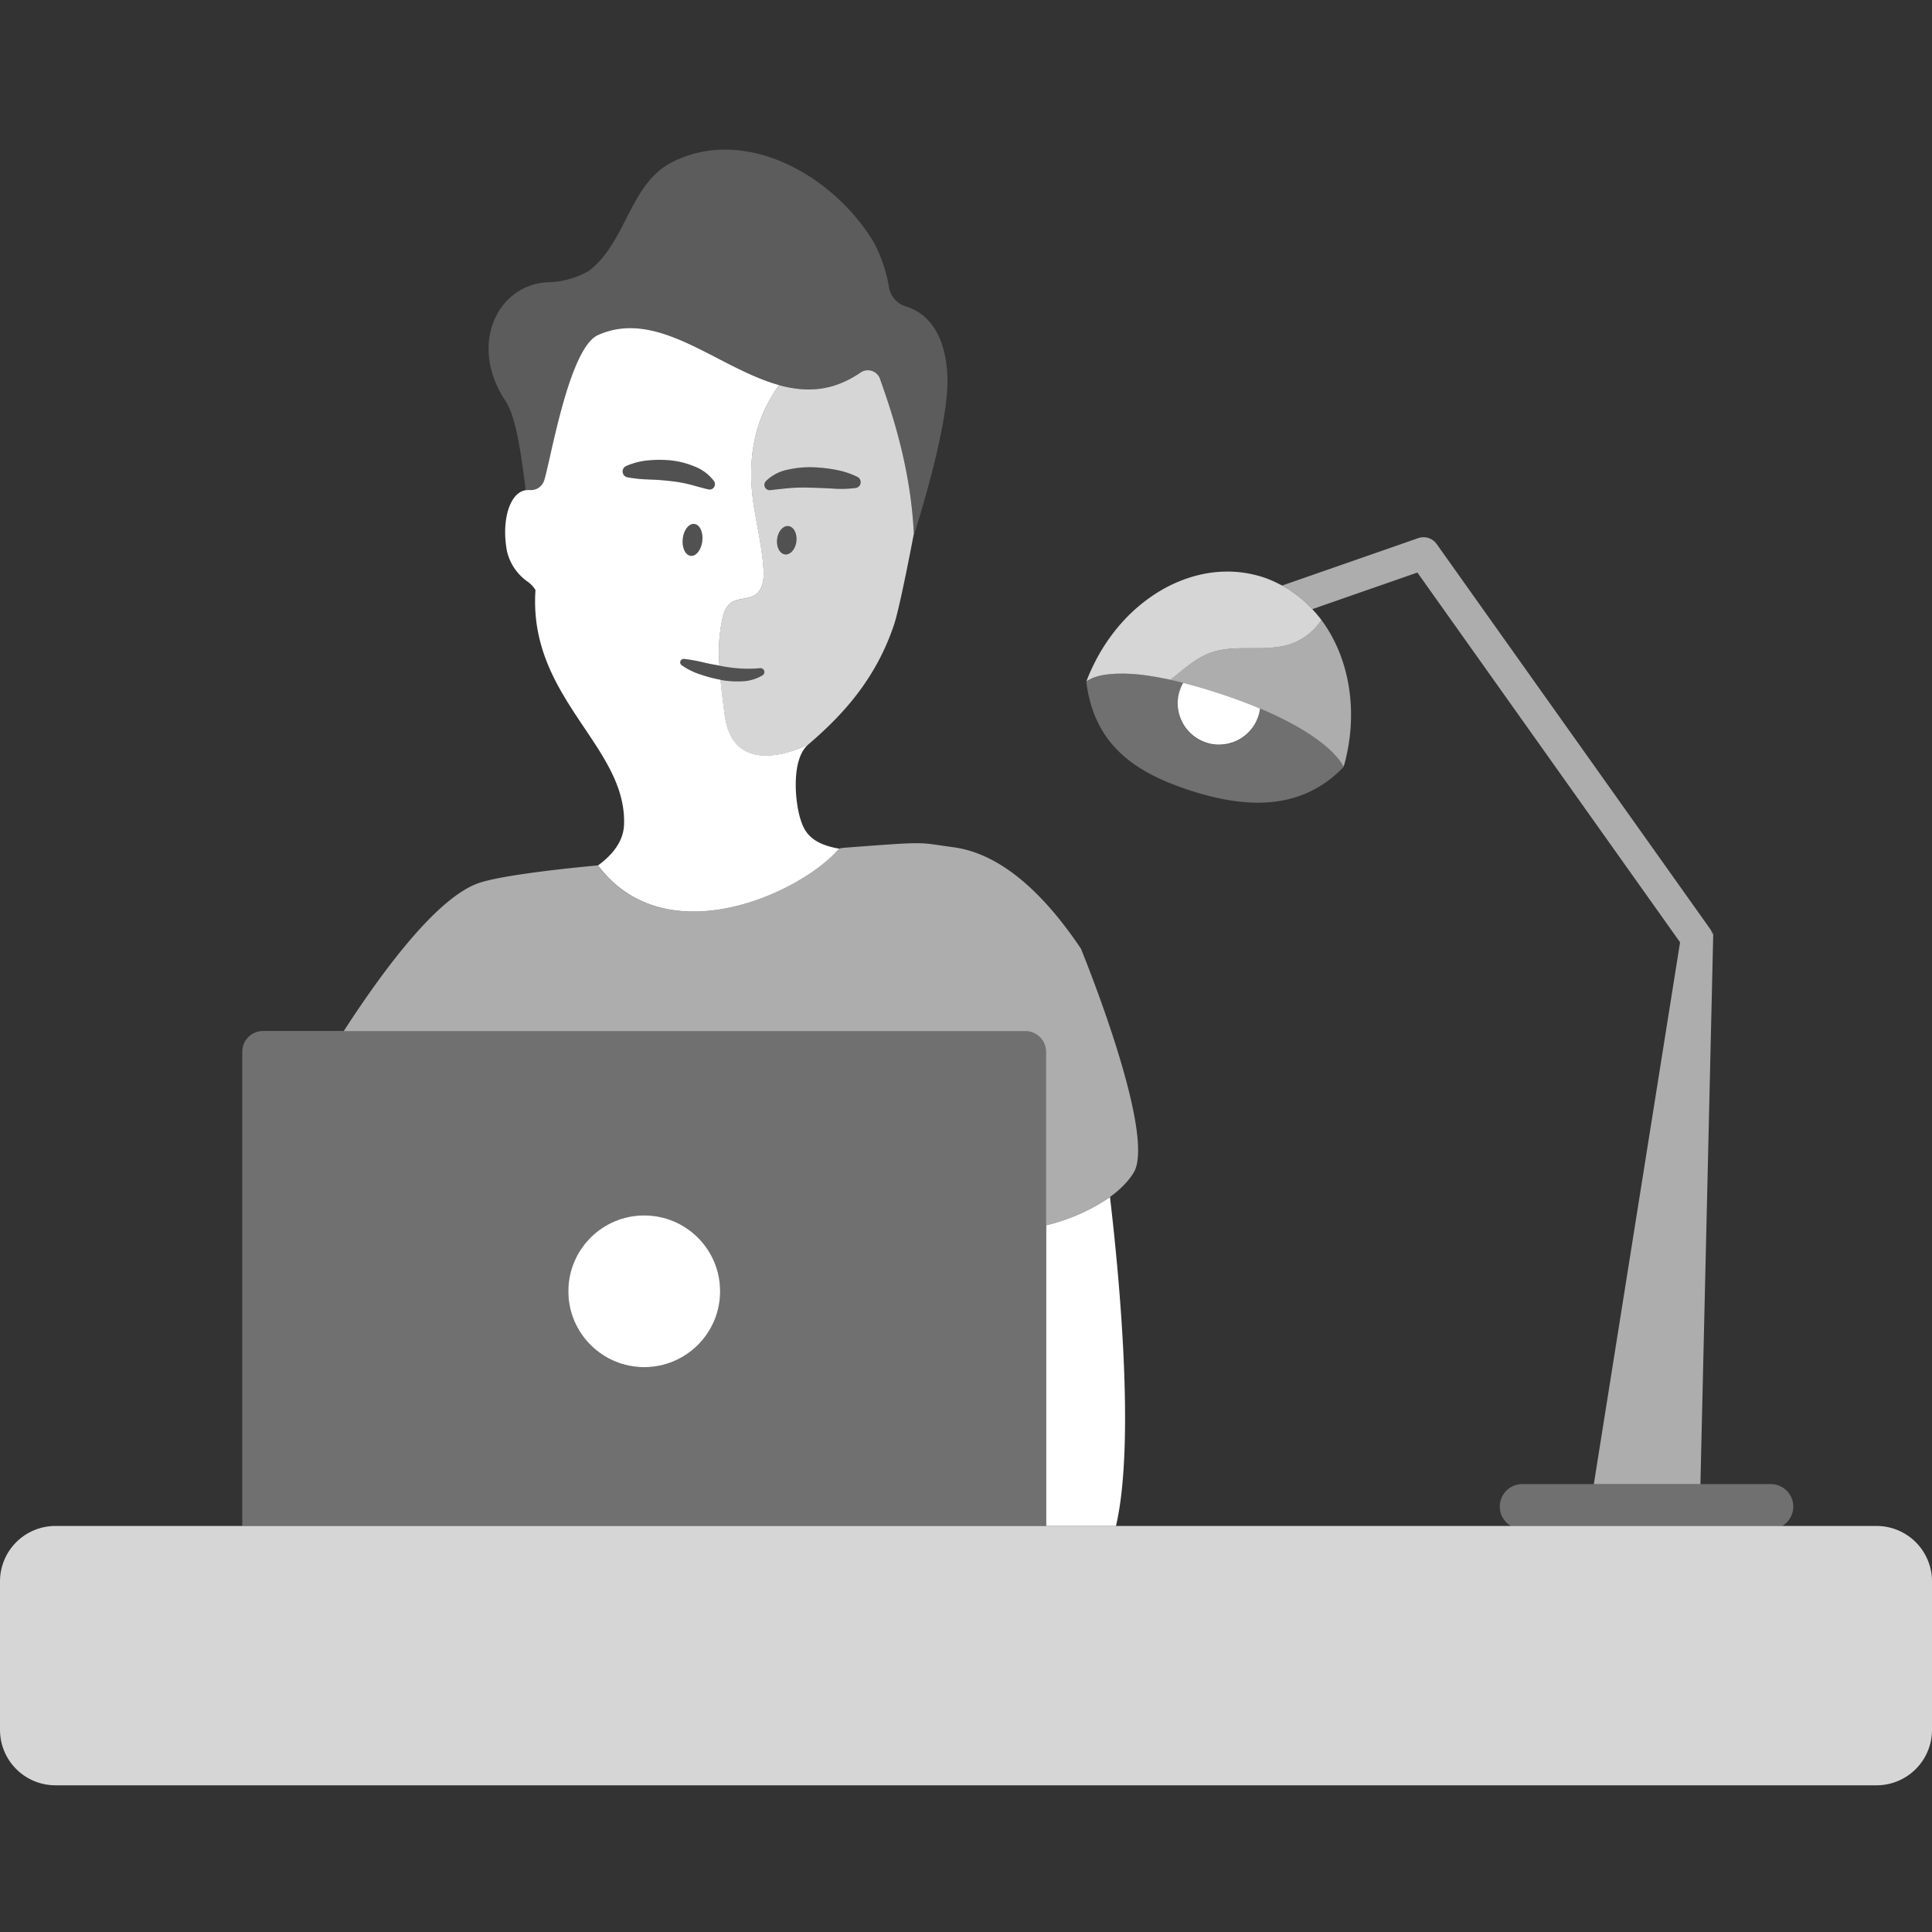 <svg viewBox="0 0 300 300" xmlns="http://www.w3.org/2000/svg"><rect x="0" y="0" width="300" height="300" fill="#333333" stroke="none"/><g fill="#fff"><path d="m 167.84 147.3 c -6.06 -9.03 -12.72 -14.79 -19.79 -15.74 -5.73 -.77 -3.64 -.93 -17.09 .09 l -.01 .02 a 1.21 1.21 0 0 0 -.6 .12 .91 .91 0 0 0 -.28 .21 c -5.8 6.6 -26.63 16.44 -37.23 2.38 -.02 0 -13.82 1.21 -18.35 2.69 -6.41 2.09 -14.76 13.22 -21.11 23.03 h 105.83 a 3.23 3.23 0 0 1 3.23 3.23 v 26.93 a 29.74 29.74 0 0 0 9.9 -4.38 c 3.15 -2.28 3.94 -4.28 3.94 -4.28 2.79 -6.99 -8.44 -34.3 -8.44 -34.3 z" opacity=".6"/><path d="m 291.39 236.95 h -282.78 a 8.61 8.61 0 0 0 -8.61 8.61 v 23.05 a 8.61 8.61 0 0 0 8.61 8.61 h 282.78 a 8.61 8.61 0 0 0 8.61 -8.61 v -23.05 a 8.61 8.61 0 0 0 -8.61 -8.61 z" opacity=".8"/><path d="m 122.67 60.19 q .5 .09 .99 .15 c .17 .02 .34 .04 .5 .06 q .29 .03 .58 .04 c .22 .01 .44 .02 .66 .02 s .44 0 .65 -.01 c .24 -.01 .48 -.02 .72 -.04 .14 -.01 .28 -.02 .42 -.04 .34 -.04 .67 -.1 1.01 -.16 .12 -.02 .24 -.05 .35 -.08 .36 -.08 .72 -.17 1.08 -.29 .05 -.02 .11 -.04 .16 -.06 .35 -.12 .7 -.25 1.05 -.4 .09 -.04 .17 -.07 .26 -.11 .38 -.17 .76 -.36 1.14 -.57 .08 -.05 .16 -.09 .24 -.14 .4 -.23 .8 -.48 1.2 -.76 a 2 2 0 0 1 2.98 1.06 c 1.34 3.83 4.74 13.05 5.25 23.99 0 0 -.04 .19 -.1 .53 1.23 -3.84 5.61 -18 5.3 -24.97 -.34 -7.65 -3.95 -10.07 -6.44 -10.83 a 3.76 3.76 0 0 1 -2.63 -2.97 22.51 22.51 0 0 0 -2.35 -6.96 c -6.19 -10.39 -20.1 -18.33 -31.52 -12.37 -6.46 3.48 -6.95 12.42 -12.76 16.8 a 13.21 13.21 0 0 1 -6.18 1.74 c -7.99 .26 -12.55 9.71 -6.75 18.42 1.59 2.39 2.4 7.79 3.15 13.88 a 2.46 2.46 0 0 1 .53 -.02 v -.07 l .01 .04 .07 .01 a 2.17 2.17 0 0 0 2.29 -1.56 c 1.05 -3.5 3.87 -20.49 8.33 -22.5 9.34 -4.21 18.56 5.13 28.14 7.77 q .7 .19 1.4 .33 c .08 .03 .18 .05 .27 .07 z" opacity=".2"/><path d="m 107.86 72.44 a 13.43 13.43 0 0 0 -3.6 -.94 17.8 17.8 0 0 0 -3.61 -.01 10.81 10.81 0 0 0 -3.43 .88 .93 .93 0 0 0 -.52 .65 .92 .92 0 0 0 .71 1.09 h .01 a 20.07 20.07 0 0 0 3.33 .34 c 1.08 .03 2.13 .11 3.16 .22 a 21.47 21.47 0 0 1 3.01 .5 c .98 .25 1.93 .54 3.02 .8 l .05 .01 a .83 .83 0 0 0 .87 -1.29 6.81 6.81 0 0 0 -3 -2.25 z" opacity=".15"/><path d="m 107.82 81.36 c -.83 -.1 -1.64 .93 -1.8 2.3 s .39 2.55 1.23 2.65 1.64 -.93 1.8 -2.3 -.39 -2.56 -1.23 -2.65 z" opacity=".15"/><path d="m 133.16 74.04 a 12.85 12.85 0 0 0 -3.41 -1.11 23.42 23.42 0 0 0 -3.62 -.39 15.76 15.76 0 0 0 -3.74 .37 6.69 6.69 0 0 0 -3.46 1.81 .83 .83 0 0 0 .7 1.38 l .07 -.01 c 1.11 -.13 2.1 -.24 3.15 -.33 a 30 30 0 0 1 3.22 -.04 c 1.09 .03 2.21 .07 3.34 .14 a 17.5 17.5 0 0 0 3.5 -.1 .94 .94 0 0 0 .68 -.5 .92 .92 0 0 0 -.43 -1.22 z" opacity=".15"/><path d="m 122.41 81.69 c -.83 -.1 -1.61 .81 -1.75 2.03 s .42 2.28 1.24 2.37 1.61 -.81 1.75 -2.03 -.41 -2.27 -1.24 -2.37 z" opacity=".15"/><path d="m 124.27 127.12 c -.85 -2.77 -1.41 -9.27 1.23 -11.51 0 0 -11.53 6.03 -12.95 -4.5 -.21 -1.59 -.48 -3.54 -.66 -5.56 a 20.62 20.62 0 0 1 -3.13 -.82 10.8 10.8 0 0 1 -2.9 -1.43 .54 .54 0 0 1 .37 -.98 h .02 a 24.91 24.91 0 0 1 3.03 .55 c .81 .19 1.63 .34 2.44 .48 a 24.36 24.36 0 0 1 .53 -7.63 3.9 3.9 0 0 1 1.13 -2.03 c 1.09 -.88 2.79 -.55 3.93 -1.35 1.17 -.82 1.34 -2.48 1.25 -3.9 -.21 -3.27 -.96 -6.49 -1.48 -9.72 -1.11 -6.87 .05 -11.9 1.91 -15.64 a 22.84 22.84 0 0 1 2 -3.28 c -9.58 -2.64 -18.8 -11.98 -28.14 -7.77 -4.46 2.01 -7.27 19 -8.33 22.5 a 2.17 2.17 0 0 1 -2.29 1.56 l -.07 -.01 -.01 -.04 v .06 a 2.46 2.46 0 0 0 -.53 .02 1.9 1.9 0 0 0 -.22 .04 c -2.36 .62 -3.55 4.86 -2.67 9.47 a 8.03 8.03 0 0 0 3.27 4.74 4.29 4.29 0 0 1 1.15 1.25 c -1.16 16.79 14.22 24.26 13.75 36.45 -.1 2.49 -1.67 4.59 -4.04 6.31 10.59 14.05 31.43 4.22 37.23 -2.38 a .91 .91 0 0 1 .28 -.21 c -4.68 -.77 -5.56 -2.9 -6.1 -4.67 z m -15.22 -43.11 c -.16 1.37 -.96 2.4 -1.8 2.3 s -1.38 -1.28 -1.23 -2.65 .96 -2.4 1.8 -2.3 1.39 1.28 1.23 2.65 z m -8.3 -9.56 a 20.07 20.07 0 0 1 -3.33 -.34 h -.01 a .92 .92 0 0 1 -.71 -1.09 .93 .93 0 0 1 .52 -.65 10.81 10.81 0 0 1 3.43 -.88 17.8 17.8 0 0 1 3.61 .01 13.43 13.43 0 0 1 3.6 .94 6.8 6.8 0 0 1 3 2.26 .83 .83 0 0 1 -.87 1.29 l -.05 -.01 c -1.1 -.26 -2.04 -.55 -3.02 -.8 a 21.47 21.47 0 0 0 -3.01 -.5 c -1.02 -.11 -2.07 -.2 -3.15 -.22 z"/><path d="m 136.66 58.87 a 2 2 0 0 0 -2.98 -1.06 c -.4 .28 -.8 .53 -1.2 .76 -.08 .05 -.16 .09 -.24 .14 -.38 .21 -.76 .4 -1.14 .57 -.09 .04 -.17 .07 -.26 .11 -.35 .15 -.7 .28 -1.05 .4 -.05 .02 -.11 .04 -.16 .06 -.36 .12 -.72 .21 -1.08 .29 -.12 .03 -.24 .05 -.35 .08 -.34 .07 -.68 .12 -1.01 .16 -.14 .02 -.28 .03 -.42 .04 -.24 .02 -.48 .04 -.72 .04 -.22 .01 -.44 .01 -.65 .01 s -.44 -.01 -.66 -.02 q -.29 -.02 -.58 -.04 c -.17 -.02 -.34 -.04 -.5 -.06 q -.5 -.06 -.99 -.15 c -.1 -.02 -.19 -.04 -.29 -.06 q -.7 -.14 -1.4 -.33 c -2.86 3.93 -5.38 9.8 -3.91 18.92 .52 3.24 1.27 6.45 1.48 9.72 .09 1.43 -.07 3.08 -1.25 3.9 -1.15 .8 -2.84 .47 -3.93 1.35 a 3.9 3.9 0 0 0 -1.13 2.03 24.36 24.36 0 0 0 -.53 7.63 c .17 .03 .35 .08 .52 .1 a 21.57 21.57 0 0 0 2.92 .35 18.49 18.49 0 0 0 2.85 -.06 h .05 a .6 .6 0 0 1 .39 1.09 6.64 6.64 0 0 1 -3.28 .95 14.84 14.84 0 0 1 -3.29 -.22 c .18 2.03 .45 3.97 .66 5.56 1.42 10.53 12.95 4.5 12.95 4.5 5.76 -4.91 10.6 -10.48 13.34 -18.61 .84 -2.53 2.55 -11.37 2.98 -13.62 .06 -.34 .1 -.53 .1 -.53 -.51 -10.95 -3.91 -20.17 -5.24 -24 z m -13 25.19 c -.14 1.21 -.92 2.12 -1.75 2.03 s -1.38 -1.16 -1.24 -2.37 .92 -2.12 1.75 -2.03 1.38 1.16 1.24 2.37 z m 9.91 -8.79 a .94 .94 0 0 1 -.68 .5 17.5 17.5 0 0 1 -3.5 .1 c -1.13 -.07 -2.24 -.11 -3.34 -.14 a 30 30 0 0 0 -3.22 .04 c -1.05 .09 -2.04 .2 -3.15 .33 l -.07 .01 a .83 .83 0 0 1 -.7 -1.38 6.69 6.69 0 0 1 3.46 -1.81 15.76 15.76 0 0 1 3.74 -.37 23.42 23.42 0 0 1 3.62 .39 12.85 12.85 0 0 1 3.41 1.11 .92 .92 0 0 1 .41 1.23 z" opacity=".8"/><path d="m 118.07 103.73 h -.05 a 18.49 18.49 0 0 1 -2.85 .06 21.57 21.57 0 0 1 -2.92 -.35 c -.17 -.03 -.35 -.07 -.52 -.1 -.81 -.14 -1.63 -.29 -2.44 -.48 a 24.91 24.91 0 0 0 -3.03 -.55 h -.02 a .54 .54 0 0 0 -.37 .98 10.8 10.8 0 0 0 2.9 1.43 20.62 20.62 0 0 0 3.13 .82 14.84 14.84 0 0 0 3.29 .22 6.64 6.64 0 0 0 3.28 -.95 .6 .6 0 0 0 -.39 -1.09 z" opacity=".15"/><path d="m 208.6 119 c -.29 -.63 -2.45 -4.57 -12.94 -8.98 a 6.42 6.42 0 1 1 -11.92 -4 c -11.12 -2.82 -14.46 -.66 -14.98 -.24 a 1.07 1.07 0 0 0 -.08 .07 c 1.2 9.63 7.28 13.97 15.85 16.8 s 17.41 3.44 24.12 -3.57 c -.01 .01 -.03 -.02 -.05 -.08 z" opacity=".3"/><path d="m 189.31 115.62 a 6.41 6.41 0 0 0 6.35 -5.6 c -1.81 -.76 -3.86 -1.54 -6.21 -2.31 -2.11 -.7 -4 -1.25 -5.72 -1.68 a 6.35 6.35 0 0 0 -.86 3.16 6.44 6.44 0 0 0 6.44 6.44 z"/><path d="m 265.95 145.15 a 2.48 2.48 0 0 0 -.4 -.9 l -42.47 -59.78 a 2.5 2.5 0 0 0 -2.86 -.91 l -21.13 7.36 a 18.42 18.42 0 0 1 4.68 3.67 l 16.32 -5.69 40.79 57.42 -13.39 84.13 h 16.55 l 2 -85.83 z" opacity=".6"/><path d="m 205.19 96.27 a 9.45 9.45 0 0 1 -4.73 3.71 c -4.02 1.37 -8.61 -.07 -12.59 1.42 -2.34 .87 -4.18 2.65 -6.2 4.14 -.03 -.01 -.06 -.01 -.1 -.02 a 76.37 76.37 0 0 1 7.87 2.19 c 15.91 5.27 18.81 10.56 19.15 11.3 .03 -.03 .07 -.06 .1 -.1 2.35 -8.41 .82 -16.83 -3.5 -22.64 z" opacity=".6"/><path d="m 187.87 101.4 c 3.98 -1.49 8.57 -.04 12.59 -1.42 a 9.45 9.45 0 0 0 4.73 -3.71 20.3 20.3 0 0 0 -1.42 -1.68 18.75 18.75 0 0 0 -3.28 -2.81 c -.05 -.03 -.1 -.07 -.15 -.11 -.31 -.21 -.64 -.39 -.96 -.58 -.22 -.13 -.45 -.25 -.67 -.36 -.27 -.14 -.55 -.28 -.83 -.41 -.54 -.24 -1.08 -.47 -1.65 -.66 h -.01 a 17.87 17.87 0 0 0 -6.09 -.9 q -.51 .01 -1.02 .05 a 19.26 19.26 0 0 0 -2.31 .33 c -.4 .08 -.79 .18 -1.18 .28 q -.52 .14 -1.03 .31 -.47 .15 -.94 .33 c -.47 .18 -.93 .37 -1.39 .58 -.5 .23 -1 .48 -1.48 .75 q -.98 .54 -1.91 1.18 a 25.66 25.66 0 0 0 -3.79 3.17 27.43 27.43 0 0 0 -2.44 2.85 29.1 29.1 0 0 0 -2.65 4.28 q -.28 .56 -.55 1.14 c -.25 .54 -.48 1.09 -.7 1.66 0 .04 .01 .07 .02 .11 .03 -.02 .07 -.05 .12 -.09 .05 -.03 .1 -.07 .17 -.11 l .03 -.01 c .06 -.03 .12 -.07 .2 -.11 l .06 -.03 c .08 -.04 .17 -.08 .26 -.12 l .1 -.04 c .09 -.04 .19 -.07 .29 -.11 l .14 -.05 c .1 -.03 .2 -.06 .31 -.09 .06 -.02 .11 -.03 .17 -.05 .14 -.04 .29 -.07 .45 -.1 l .2 -.04 c .14 -.03 .28 -.05 .42 -.07 .07 -.01 .15 -.02 .22 -.03 .18 -.02 .38 -.04 .58 -.06 l .27 -.02 c .23 -.02 .46 -.03 .71 -.04 .08 0 .17 0 .25 -.01 h .94 c .29 .01 .6 .02 .92 .04 l .32 .02 c .34 .02 .7 .05 1.07 .09 l .19 .02 c .35 .04 .71 .09 1.08 .14 l .32 .05 q .63 .1 1.32 .22 l .32 .06 c .46 .09 .93 .18 1.42 .28 l .1 .02 c 1.98 -1.49 3.82 -3.27 6.16 -4.14 z" opacity=".8"/><path d="m 278.46 233.95 a 3.5 3.5 0 0 0 -3.5 -3.5 h -38.57 a 3.49 3.49 0 0 0 -1.78 6.5 h 42.13 a 3.48 3.48 0 0 0 1.72 -3 z" opacity=".3"/><path d="m 100.03 188.73 c 6.51 0 11.79 5.27 11.79 11.78 s -5.28 11.78 -11.79 11.78 c -6.5 0 -11.78 -5.27 -11.78 -11.78 s 5.28 -11.78 11.78 -11.78 z"/><path d="m 162.46 236.95 h 10.83 c 2.99 -12.83 .52 -38.71 -.93 -51.07 a 29.74 29.74 0 0 1 -9.9 4.38 z"/><path d="m 159.22 160.09 h -118.37 a 3.23 3.23 0 0 0 -3.23 3.23 v 73.62 h 124.84 v -73.62 a 3.23 3.23 0 0 0 -3.23 -3.23 z m -59.19 52.2 a 11.78 11.78 0 1 1 11.78 -11.78 11.78 11.78 0 0 1 -11.78 11.78 z" opacity=".3"/></g></svg>